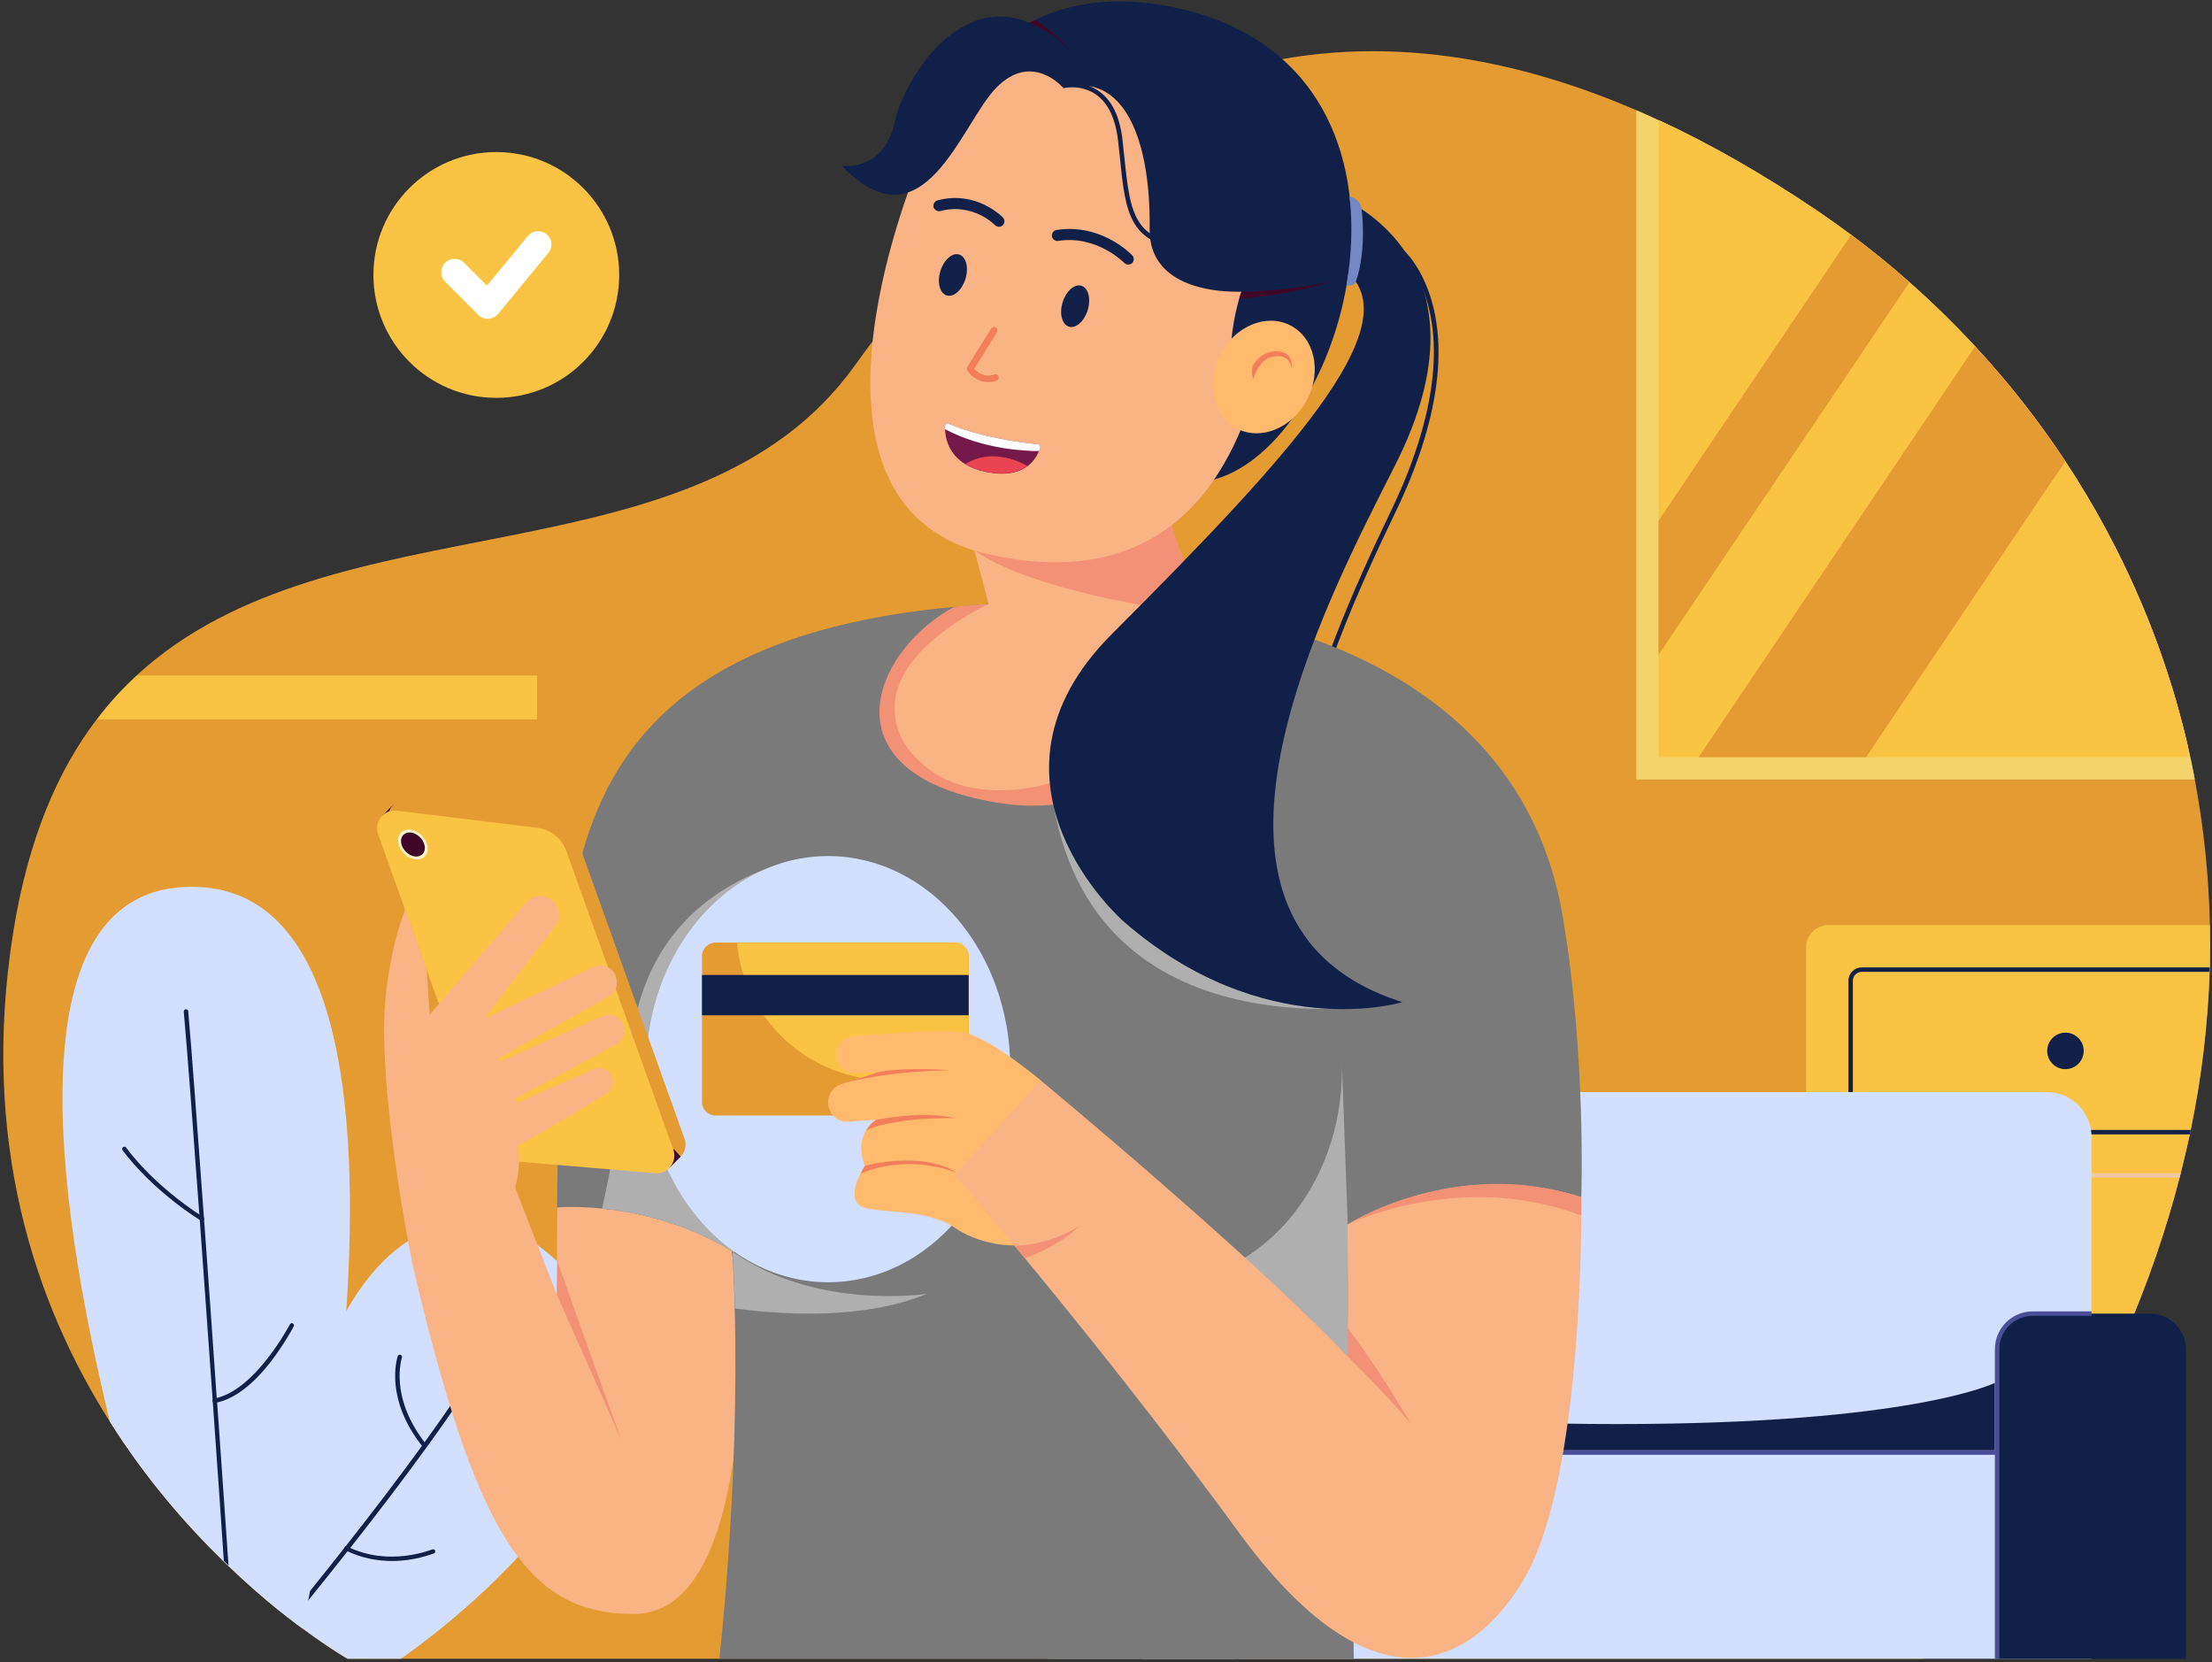 <?xml version="1.0" encoding="UTF-8"?> <svg xmlns="http://www.w3.org/2000/svg" width="599" height="450" viewBox="0 0 599 450" fill="none"><rect x="0" y="0" width="599" height="450" fill="#333333" stroke="none"/><g clip-path="url(#clip0_881_12)"><g clip-path="url(#clip1_881_12)"><g clip-path="url(#clip2_881_12)"><path d="M598.375 261.914C598.375 262.336 598.375 262.697 598.315 263.119C597.833 277.104 596.205 291.391 593.191 305.918C593.131 306.34 593.01 306.702 592.95 307.124C592.227 310.62 591.383 314.117 590.479 317.613C590.358 318.035 590.298 318.397 590.177 318.819C586.56 332.924 581.678 347.211 575.408 361.618C575.228 362.04 575.047 362.401 574.866 362.823C572.515 368.128 570.043 373.493 567.331 378.858C555.576 402.126 540.205 425.636 520.855 449.085H94.068C94.068 449.085 90.753 447.216 85.388 443.418C84.303 442.635 83.157 441.791 81.892 440.887C80.927 440.224 79.963 439.44 78.938 438.656C78.636 438.415 78.335 438.174 77.973 437.933C77.069 437.209 76.165 436.486 75.201 435.763C71.101 432.447 66.52 428.469 61.758 423.887L60.432 422.622C50.365 412.796 39.394 400.258 29.689 384.826C9.495 352.937 -5.455 308.933 3.587 252.329C7.626 227.252 15.523 208.746 26.192 194.761C29.508 190.361 33.125 186.442 36.983 182.886C90.391 133.576 188.287 159.256 231.508 98.915C292.09 14.342 364.728 -3.923 443.093 29.834C445.082 30.678 447.131 31.582 449.121 32.546C463.226 39.057 477.513 47.255 491.98 57.02C541.229 90.355 578.483 141.473 592.468 202.055C593.131 205.009 593.794 208.023 594.336 211.037C596.748 223.816 598.134 236.958 598.436 250.46C598.496 254.258 598.496 258.056 598.375 261.914Z" fill="#E49B31"></path><path d="M598.436 250.46H495.115C491.8 250.46 489.087 253.173 489.087 256.489V372.83C489.087 376.145 491.8 378.858 495.115 378.858H567.391C570.104 373.493 572.636 368.188 574.926 362.823C575.107 362.401 575.288 362.04 575.469 361.618C581.678 347.211 586.621 332.924 590.238 318.819C590.358 318.397 590.418 318.035 590.539 317.613C591.443 314.117 592.227 310.62 593.011 307.124C593.071 306.702 593.191 306.341 593.252 305.919C596.266 291.391 597.893 277.104 598.376 263.119C598.376 262.697 598.376 262.336 598.436 261.914C598.496 258.056 598.496 254.258 598.436 250.46Z" fill="#FBC343"></path><path d="M504.157 263.119H598.315C598.315 262.697 598.315 262.336 598.375 261.914H504.157C502.168 261.914 500.54 263.541 500.54 265.531V303.507C500.54 305.497 502.168 307.124 504.157 307.124H593.01C593.071 306.702 593.191 306.34 593.251 305.918H504.157C502.831 305.918 501.746 304.833 501.746 303.507V265.531C501.746 264.204 502.831 263.119 504.157 263.119Z" fill="#102048"></path><path d="M504.157 318.819H590.237C590.358 318.397 590.418 318.035 590.539 317.614H504.157C502.168 317.614 500.54 319.241 500.54 321.23V359.207C500.54 361.196 502.168 362.824 504.157 362.824H574.926C575.107 362.402 575.288 362.04 575.469 361.618H504.157C502.831 361.618 501.746 360.533 501.746 359.207V321.23C501.746 319.904 502.831 318.819 504.157 318.819Z" fill="#EFC7A5"></path><path d="M559.313 289.462C562.043 289.462 564.256 287.249 564.256 284.519C564.256 281.789 562.043 279.576 559.313 279.576C556.583 279.576 554.37 281.789 554.37 284.519C554.37 287.249 556.583 289.462 559.313 289.462Z" fill="#102048"></path><path d="M145.427 182.886V194.762H26.312C29.628 190.361 33.245 186.443 37.103 182.886H145.427Z" fill="#FBC343"></path><path d="M108.536 449.085H94.129C94.129 449.085 89.366 446.372 81.952 440.887C80.987 440.224 80.023 439.44 78.998 438.656C78.697 438.415 78.395 438.174 78.034 437.933C77.129 437.209 76.225 436.486 75.261 435.763C77.25 397.726 84.303 371.685 93.707 355.047C110.465 325.389 134.637 325.811 150.853 341.484C199.077 388.141 108.536 449.085 108.536 449.085Z" fill="#D3DFFF"></path><path d="M133.672 364.451C124.932 379.943 108.053 402.307 94.912 419.005C94.671 419.306 94.37 419.668 94.128 419.969C90.09 425.093 86.473 429.614 83.519 433.231C81.711 435.401 80.204 437.27 79.058 438.656C78.757 438.415 78.455 438.174 78.094 437.933C79.54 436.185 81.53 433.713 83.941 430.759C86.593 427.504 89.728 423.526 93.164 419.186C93.345 419.005 93.465 418.764 93.646 418.583C106.787 401.885 123.847 379.34 132.587 363.848C132.768 363.547 133.13 363.426 133.431 363.607C133.733 363.788 133.793 364.149 133.672 364.451Z" fill="#102048"></path><path d="M106.125 422.622C102.327 422.622 97.927 421.898 93.526 419.728C93.225 419.608 93.104 419.246 93.285 418.945C93.406 418.643 93.767 418.523 94.069 418.703C105.402 424.37 116.915 419.487 117.036 419.487C117.337 419.366 117.699 419.487 117.819 419.788C117.94 420.09 117.819 420.452 117.518 420.572C117.156 420.632 112.515 422.622 106.125 422.622Z" fill="#102048"></path><path d="M114.805 391.758C114.624 391.758 114.443 391.698 114.323 391.517C104.015 378.496 107.571 367.646 107.692 367.164C107.812 366.862 108.114 366.681 108.475 366.802C108.777 366.922 108.958 367.224 108.837 367.586C108.837 367.586 107.933 370.298 108.295 374.458C108.596 378.316 110.103 384.283 115.227 390.794C115.408 391.035 115.408 391.457 115.106 391.638C115.046 391.698 114.925 391.758 114.805 391.758Z" fill="#102048"></path><path d="M93.767 355.047C91.778 384.585 87.197 413.037 83.942 430.759C83.821 431.603 83.64 432.447 83.459 433.231C82.917 436.124 82.374 438.716 81.952 440.947C80.988 440.284 80.023 439.5 78.999 438.716C78.697 438.475 78.396 438.234 78.034 437.993C77.13 437.27 76.226 436.546 75.261 435.823C71.162 432.508 66.581 428.529 61.819 423.948L60.493 422.682C50.426 412.856 39.455 400.318 29.75 384.886C14.86 323.52 3.527 240.092 51.873 240.092C92.14 240.032 97.505 299.529 93.767 355.047Z" fill="#D3DFFF"></path><path d="M61.879 423.827C61.035 411.952 60.01 396.4 58.805 379.702C58.745 379.28 58.745 378.918 58.684 378.496C57.599 362.582 56.394 345.643 55.248 329.97C53.44 305.376 51.873 283.856 50.968 273.789C50.968 273.488 50.667 273.246 50.305 273.246C50.004 273.246 49.763 273.548 49.763 273.91C50.667 283.796 52.234 304.773 53.982 328.825C54.043 329.307 54.043 329.85 54.103 330.332C55.248 346.126 56.454 363.185 57.599 379.22C58.745 395.495 59.83 410.746 60.613 422.561L61.879 423.827Z" fill="#102048"></path><path d="M54.645 330.573C54.524 330.573 54.404 330.513 54.343 330.453C40.238 321.471 33.245 311.464 33.185 311.404C33.004 311.103 33.064 310.741 33.366 310.56C33.667 310.379 34.029 310.44 34.209 310.741C34.27 310.861 41.142 320.627 55.006 329.488C55.308 329.669 55.368 330.031 55.187 330.332C55.006 330.513 54.825 330.573 54.645 330.573Z" fill="#102048"></path><path d="M58.141 379.822C57.84 379.822 57.599 379.642 57.539 379.34C57.478 379.039 57.719 378.677 58.021 378.617C68.992 376.688 78.395 358.724 78.516 358.543C78.697 358.242 79.058 358.121 79.3 358.302C79.601 358.483 79.722 358.845 79.541 359.086C79.541 359.146 77.069 363.788 73.332 368.67C68.208 375.241 63.084 378.978 58.202 379.822C58.202 379.822 58.202 379.822 58.141 379.822Z" fill="#102048"></path><path d="M566.367 449.085H309.331V307.727C309.331 301.096 314.756 295.671 321.387 295.671H554.311C560.942 295.671 566.367 301.096 566.367 307.727V449.085Z" fill="#D3DFFF"></path><path d="M335.491 374.397C335.491 374.397 357.614 385.549 437.848 385.549C518.081 385.549 540.204 374.397 540.204 374.397V392.662H334.889L335.491 374.397Z" fill="#102048"></path><path d="M591.926 449.085H540.808V365.295C540.808 359.99 545.148 355.65 550.453 355.65H582.281C587.585 355.65 591.926 359.99 591.926 365.295V449.085Z" fill="#102048"></path><path d="M541.411 449.085H540.205V365.295C540.205 359.628 544.786 355.047 550.453 355.047H566.367V356.253H550.453C545.449 356.253 541.411 360.292 541.411 365.295V449.085Z" fill="#4A4F97"></path><path d="M334.889 449.085H283.771V365.295C283.771 359.99 288.112 355.65 293.416 355.65H325.245C330.549 355.65 334.889 359.99 334.889 365.295V449.085Z" fill="#7489C4"></path><path d="M540.807 392.663H334.889V393.868H540.807V392.663Z" fill="#4A4F97"></path><path d="M335.493 449.085H334.287V365.295C334.287 360.292 330.248 356.253 325.245 356.253H309.331V355.047H325.245C330.911 355.047 335.493 359.628 335.493 365.295V449.085Z" fill="#4A4F97"></path><path d="M366.476 268.966C351.105 256.127 345.921 236.837 350.622 209.892C354.902 185.478 366.838 158.713 376.784 138.097C383.777 123.57 391.251 102.411 387.092 84.086C384.621 73.236 379.135 68.473 379.075 68.413L379.858 67.509C380.1 67.69 385.706 72.573 388.298 83.785C392.578 102.472 385.043 123.871 377.929 138.58C368.043 159.075 356.108 185.779 351.888 210.072C347.247 236.536 352.31 255.464 367.32 268.002L366.476 268.966Z" fill="#102048"></path><path d="M267.736 163.536L267.676 163.717L261.045 187.227L253.932 212.364L253.812 212.846L212.52 358.845L198.896 351.793L192.326 348.417L150.853 326.957C150.853 326.957 151.154 280.119 153.505 254.862C157.725 209.651 178.22 175.653 245.553 165.827C247.964 165.465 250.436 165.164 252.908 164.863C254.656 164.682 256.464 164.501 258.333 164.32C261.467 164.019 264.542 163.778 267.736 163.536Z" fill="#7A7A7A"></path><path d="M150.914 326.896C150.914 326.896 176.473 324.545 200.163 339.977C200.163 339.977 207.758 436.968 171.59 436.968C142.595 436.968 128.851 415.629 111.49 341.424L139.46 321.411L150.733 350.406L150.914 326.896Z" fill="#F9B384"></path><path d="M183.586 311.284L184.309 313.153L181.476 315.986L179.607 313.514L183.586 311.284Z" fill="#3F0628"></path><path d="M428.204 324.184C428.204 324.184 400.475 313.514 364.909 331.538L366.597 449.085H194.797C194.797 449.085 200.223 402.187 198.957 354.264C198.957 353.42 198.896 352.636 198.896 351.792C198.776 348.778 198.716 345.825 198.535 342.871C198.474 341.666 198.414 340.52 198.233 339.375C196.365 322.014 187.383 305.497 187.383 243.89C187.383 210.736 197.631 185.901 229.037 174.025C238.26 170.529 245.071 168.178 251.16 166.551C253.089 166.068 254.897 165.586 256.705 165.224C260.383 164.501 263.879 164.019 267.676 163.717C276.417 162.994 286.605 163.235 303.302 163.235C303.302 163.235 318.855 163.235 338.808 168.058C341.219 168.66 343.69 169.263 346.162 169.987C377.206 178.908 415.062 199.765 423.2 248.231C429.59 286.027 428.204 324.184 428.204 324.184Z" fill="#7A7A7A"></path><path d="M379.798 271.318C379.798 271.318 297.696 288.498 285.278 217.909L294.803 211.037C294.742 211.037 312.706 269.449 379.798 271.318Z" fill="#AFAFAF"></path><path d="M198.716 339.073C201.128 332.201 238.321 225.565 213.003 233.28C186.781 241.298 173.881 258.659 170.867 282.349C167.853 306.039 163.03 327.198 163.03 327.198C172.313 328.162 185.696 330.995 198.716 339.073Z" fill="#AFAFAF"></path><path d="M224.274 347.15C251.507 347.15 273.584 321.323 273.584 289.462C273.584 257.602 251.507 231.773 224.274 231.773C197.041 231.773 174.965 257.602 174.965 289.462C174.965 321.323 197.041 347.15 224.274 347.15Z" fill="#D3DFFF"></path><path d="M363.402 288.498C363.402 288.86 363.402 289.161 363.402 289.463C363.402 321.17 341.581 346.85 314.515 347.151L364.969 391.879V331.478L363.402 288.498Z" fill="#AFAFAF"></path><path d="M262.311 258.84V298.384C262.311 300.373 260.683 302.001 258.694 302.001H193.712C191.722 302.001 190.095 300.373 190.095 298.384V258.84C190.095 256.851 191.722 255.223 193.712 255.223H258.694C260.683 255.223 262.311 256.851 262.311 258.84Z" fill="#E49B31"></path><path d="M262.312 258.84V286.147C255.982 290.126 248.507 292.416 240.49 292.416C219.09 292.416 201.549 276.08 199.56 255.223H258.695C260.684 255.223 262.312 256.851 262.312 258.84Z" fill="#FBC343"></path><path d="M262.311 263.964H190.095V274.875H262.311V263.964Z" fill="#102048"></path><path d="M338.867 168.058C333.442 182.163 313.489 224.118 270.75 217.427C263.938 216.342 258.332 214.775 253.872 212.786C227.71 201.212 238.138 176.497 256.765 165.224C257.308 164.863 257.91 164.561 258.453 164.26C261.467 163.958 264.602 163.717 267.796 163.537L267.736 163.717C276.477 162.994 286.664 163.235 303.362 163.235C303.362 163.235 304.447 163.235 306.376 163.356C310.957 163.537 320.24 164.26 331.754 166.49C333.984 166.973 336.396 167.455 338.867 168.058Z" fill="#F39176"></path><path d="M289.498 325.751C285.761 341.785 266.411 337.807 258.815 332.563C251.22 327.378 240.008 328.463 234.402 327.077C229.76 325.871 231.508 320.687 233.015 317.734C233.618 316.468 234.16 315.624 234.16 315.624C232.533 311.163 233.316 308.028 234.522 305.979C235.667 304.05 237.174 303.146 237.174 303.146L229.88 303.688C229.519 303.688 229.157 303.688 228.795 303.688C226.746 303.447 225.058 302 224.455 299.951C223.672 297.238 225.179 294.405 227.831 293.501L229.157 293.079C229.157 293.079 229.157 293.079 229.217 293.079H229.278H229.338L238.018 290.185L231.87 290.607C231.508 290.607 231.207 290.607 230.845 290.607C228.554 290.306 226.686 288.437 226.505 286.026C226.264 283.253 228.313 280.842 231.026 280.601C239.525 279.817 256.464 278.491 261.588 279.697C268.581 281.384 281.722 292.416 281.722 292.416C286.002 297.178 293.235 309.716 289.498 325.751Z" fill="#FFBA6E"></path><path d="M258.514 302.724C258.514 302.724 250.377 302.603 244.891 303.447C240.852 304.05 237.055 304.773 234.583 306.039C235.728 304.11 237.235 303.206 237.235 303.206C237.235 303.206 249.713 300.553 258.514 302.724Z" fill="#F27E5A"></path><path d="M259.298 317.613C258.876 317.432 246.579 312.127 233.076 317.733C233.679 316.467 234.221 315.624 234.221 315.624C234.221 315.624 249.653 311.344 259.298 317.613Z" fill="#F27E5A"></path><path d="M257.068 289.763C240.069 290.065 230.484 292.777 229.339 293.079L238.08 290.185C246.519 288.799 257.068 289.763 257.068 289.763Z" fill="#F27E5A"></path><path d="M412.591 427.685C398.063 452.039 371.359 464.034 335.432 414.845C314.575 386.272 292.632 358.965 277.562 340.7C276.538 339.495 275.633 338.349 274.669 337.204C264.783 325.269 258.514 318.035 258.514 318.035L281.782 292.476C281.782 292.476 338.566 339.495 364.909 367.224C364.909 367.224 365.09 345.221 364.909 331.598C364.909 331.598 393.843 312.971 428.203 324.244C428.203 324.184 429.288 399.715 412.591 427.685Z" fill="#F9B384"></path><path d="M325.486 130.502C286.243 135.686 251.702 38.153 251.702 38.153C251.702 38.153 258.574 16.813 278.708 6.204C279.25 5.903 279.793 5.661 280.335 5.36C290.282 0.598 303.302 -1.512 320.06 2.467C394.808 20.249 364.668 125.318 325.486 130.502Z" fill="#102048"></path><path d="M331.695 166.49C331.634 166.731 331.514 166.972 331.453 167.213C317.287 208.204 271.776 222.912 252.124 208.686C247.784 205.551 245.071 202.176 243.625 198.74C243.564 198.619 243.504 198.499 243.504 198.378C242.479 195.786 242.178 193.194 242.298 190.542C243.323 174.507 267.737 163.536 267.737 163.536L263.879 149.069L262.131 142.438C262.131 142.438 263.035 141.533 264.602 140.026C271.354 133.637 290.161 116.457 301.554 113.563C307.04 112.177 310.777 114.046 310.657 122.063C310.596 124.293 314.515 126.041 314.756 128.211C314.816 128.814 314.876 129.477 314.936 130.08C315.479 134.601 316.263 138.64 317.227 142.197C322.17 160.401 331.695 166.49 331.695 166.49Z" fill="#F9B384"></path><path d="M338.868 168.058C338.868 168.058 336.035 167.816 331.514 167.274C325.425 166.551 316.263 165.285 306.437 163.356C290.824 160.342 273.464 155.7 263.939 149.069C259.298 145.814 260.262 142.74 264.663 140.027C273.403 134.602 295.888 130.684 314.997 130.081C319.819 129.96 324.401 130.021 328.5 130.322C325.425 134.722 321.748 138.821 317.288 142.197C322.231 160.402 331.815 166.49 331.815 166.49C333.985 166.972 336.396 167.455 338.868 168.058Z" fill="#F39176"></path><path d="M342.544 92.706C340.917 102.773 337.179 117.843 328.439 130.321C325.364 134.722 321.687 138.821 317.227 142.197C306.014 150.817 290.04 155.217 267.314 149.973C266.169 149.732 265.024 149.43 263.939 149.069C210.53 132.853 249.23 43.397 249.23 43.397C258.513 20.912 279.19 8.494 308.606 20.49C338.023 32.426 347.427 62.445 342.544 92.706Z" fill="#F9B384"></path><path d="M285.881 65.158C286.122 65.218 286.364 65.279 286.605 65.218C297.033 63.591 304.387 71.126 304.448 71.186C305.051 71.789 305.955 71.789 306.558 71.246C307.16 70.644 307.16 69.739 306.618 69.137C306.256 68.775 298.179 60.396 286.122 62.265C285.279 62.385 284.736 63.169 284.857 64.013C284.977 64.555 285.339 64.977 285.881 65.158Z" fill="#102048"></path><path d="M253.752 57.081C254.053 57.202 254.355 57.202 254.656 57.141C263.397 54.79 269.425 60.879 269.425 60.939C270.028 61.542 270.932 61.542 271.535 60.999C272.138 60.396 272.137 59.492 271.594 58.889C271.293 58.588 264.301 51.475 253.873 54.248C253.089 54.489 252.606 55.273 252.787 56.116C252.968 56.538 253.33 56.9 253.752 57.081Z" fill="#102048"></path><path d="M294.553 83.943C295.485 80.885 294.718 77.943 292.839 77.37C290.96 76.798 288.682 78.811 287.75 81.868C286.818 84.925 287.585 87.868 289.464 88.441C291.343 89.013 293.621 86.999 294.553 83.943Z" fill="#102048"></path><path d="M261.452 75.48C262.381 72.421 261.61 69.48 259.73 68.909C257.851 68.338 255.574 70.354 254.646 73.412C253.717 76.471 254.488 79.412 256.367 79.983C258.247 80.554 260.523 78.538 261.452 75.48Z" fill="#102048"></path><path d="M255.922 115.372C255.922 115.613 255.922 115.914 255.922 116.216C255.982 118.687 256.886 122.907 261.407 125.68C262.854 126.584 264.723 127.307 267.074 127.79C272.559 128.875 276.056 127.85 278.226 126.222C279.914 124.956 280.878 123.329 281.36 122.123C281.481 121.761 281.601 121.46 281.662 121.219C281.782 120.737 281.481 120.254 280.999 120.254C277.743 119.953 266.049 118.627 257.007 114.769C256.525 114.468 255.982 114.829 255.922 115.372Z" fill="#75194B"></path><path d="M255.922 115.372C255.922 115.613 255.922 115.914 255.922 116.216C266.531 121.761 277.864 122.123 281.36 122.123C281.481 121.761 281.601 121.46 281.662 121.219C281.782 120.737 281.481 120.254 280.999 120.254C277.743 119.953 266.049 118.627 257.007 114.769C256.525 114.468 255.982 114.829 255.922 115.372Z" fill="white"></path><path d="M261.407 125.62C262.854 126.524 264.723 127.248 267.074 127.73C272.559 128.815 276.055 127.79 278.225 126.163C275.332 124.535 268.219 121.461 261.407 125.62Z" fill="#EA4352"></path><path d="M265.446 103.075C266.652 103.497 268.159 103.618 269.847 103.075C270.329 102.894 270.57 102.412 270.389 101.93C270.209 101.448 269.726 101.206 269.244 101.387C266.411 102.352 264.542 100.664 263.819 99.82L269.967 89.934C270.209 89.512 270.088 88.969 269.666 88.668C269.244 88.427 268.702 88.547 268.4 88.969L261.95 99.338C261.769 99.639 261.769 100.001 261.95 100.302C262.493 101.206 263.759 102.472 265.446 103.075Z" fill="#F27E5A"></path><path d="M347.127 78.3C347.127 78.662 347.066 79.083 347.066 79.445C346.765 84.448 345.981 88.487 344.836 90.898C340.194 100.543 333.262 96.806 333.262 96.806C333.262 96.806 332.961 90.175 335.553 80.892C335.734 80.229 335.914 79.626 336.156 78.963C336.156 78.963 335.432 79.023 334.287 78.963C328.44 78.903 311.139 77.456 311.32 62.024C311.621 38.213 304.689 19.285 287.811 23.746C287.811 23.746 301.555 5.541 328.199 27.242C343.329 39.479 347.729 62.928 347.127 78.3Z" fill="#102048"></path><path d="M353.961 108.208C357.983 100.506 355.98 91.514 349.488 88.125C342.996 84.735 334.473 88.231 330.451 95.933C326.43 103.635 328.433 112.627 334.925 116.017C341.417 119.406 349.94 115.911 353.961 108.208Z" fill="#FFBA6E"></path><path d="M287.811 23.686C287.811 23.686 279.492 13.92 269.847 23.686C260.202 33.451 250.256 67.992 227.952 44.904C227.952 44.904 239.225 46.713 242.239 33.15C245.253 19.586 264.844 -10.855 289.679 13.86C289.679 13.86 308.366 12.051 311.561 17.657C314.696 23.324 298.42 16.211 287.811 23.686Z" fill="#102048"></path><path d="M289.679 13.92C289.498 13.679 286.544 9.399 278.708 6.204C279.251 5.903 279.793 5.662 280.336 5.36C282.807 7.048 288.232 11.027 289.679 13.92Z" fill="#3F0628"></path><path d="M360.448 76.311C355.867 77.697 351.285 78.722 347.126 79.445C342.605 80.229 338.626 80.651 335.612 80.892C335.793 80.229 335.974 79.626 336.215 78.963C339.953 78.963 343.75 78.662 347.186 78.3C354.601 77.516 360.448 76.311 360.448 76.311Z" fill="#3F0628"></path><path d="M360.448 76.311C360.448 76.311 337.662 76.19 336.215 63.35C334.769 50.51 332.599 21.756 312.706 20.43C312.706 20.43 331.875 20.912 333.684 63.35C333.623 63.35 332.538 77.697 360.448 76.311Z" fill="#102048"></path><path d="M322.592 67.148C305.774 67.148 304.749 57.382 303.302 43.035C303.121 41.408 302.94 39.72 302.76 37.972C302.036 32.004 300.047 27.845 296.732 25.554C292.632 22.721 287.991 23.866 287.991 23.866L287.689 22.721C287.87 22.661 292.934 21.455 297.455 24.59C301.072 27.061 303.242 31.522 303.965 37.851C304.146 39.6 304.327 41.287 304.508 42.915C306.075 57.865 306.979 66.907 325.485 65.822L325.546 67.027C324.461 67.148 323.496 67.148 322.592 67.148Z" fill="#102048"></path><path d="M304.087 249.315C304.087 249.315 261.167 211.64 301.073 171.674C350.925 121.761 384.983 84.749 361.956 71.729L363.643 53.825C363.643 53.825 405.719 70.824 377.809 125.921C359.605 161.908 312.647 250.038 379.739 271.318C379.799 271.318 342.244 282.771 304.087 249.315Z" fill="#102048"></path><path d="M368.706 56.598C368.465 54.428 366.717 53.524 365.451 53.222C366.356 61.18 365.994 69.317 364.607 77.275C366.054 77.516 366.898 77.033 367.139 76.31C369.55 69.498 369.249 60.758 368.706 56.598Z" fill="#7489C4"></path><path d="M103.412 220.984L106.486 217.849L111.791 221.948L106.306 224.179L103.412 220.984Z" fill="#3F0628"></path><path d="M180.39 314.599L143.137 311.465C139.4 311.163 136.145 308.692 134.879 305.135L105.402 222.853C104.196 219.477 106.969 215.981 110.525 216.463L148.502 221.104C152.119 221.526 155.193 223.998 156.399 227.434L185.334 308.21C186.539 311.465 183.947 314.901 180.39 314.599Z" fill="#E49B31"></path><path d="M181.476 315.986L184.309 313.153L182.501 311.103L180.029 312.851L181.476 315.986Z" fill="#3F0628"></path><path d="M177.376 317.614L140.122 314.479C136.385 314.178 133.13 311.706 131.864 308.149L102.387 225.867C101.181 222.491 103.954 218.995 107.511 219.477L145.487 224.118C149.104 224.54 152.179 227.012 153.384 230.448L182.319 311.224C183.524 314.479 180.932 317.915 177.376 317.614Z" fill="#FBC343"></path><path d="M111.55 341.484C111.55 341.484 101.604 292.597 104.558 268.545C106.366 253.655 109.742 246.301 109.742 246.301L115.529 262.456L116.373 274.693L142.414 244.372C144.283 242.142 147.658 241.961 149.768 244.01C151.637 245.819 151.818 248.712 150.251 250.762L131.021 275.839L160.739 261.793C162.97 260.768 165.622 261.733 166.647 263.963V264.024C167.611 266.133 166.828 268.665 164.778 269.81L134.879 286.568L135.301 287.473L163.151 275.115C165.381 274.151 167.973 275.236 168.817 277.466C169.601 279.455 168.757 281.746 166.828 282.771L139.279 297.6L139.943 298.625L160.679 289.462C162.608 288.618 164.838 289.522 165.682 291.391C166.406 293.139 165.803 295.128 164.175 296.093C158.509 299.589 145.669 307.426 140.123 310.198C140.123 310.198 141.45 314.719 139.46 321.531L111.55 341.484Z" fill="#F9B384"></path><path d="M251.039 350.285C234.402 357.097 213.545 356.192 199.017 354.263C199.017 353.42 198.957 352.636 198.957 351.792C198.836 348.778 198.776 345.824 198.595 342.87C198.535 341.665 198.475 340.519 198.294 339.374L198.716 339.073C221.261 354.866 251.039 350.285 251.039 350.285Z" fill="#AFAFAF"></path><path d="M364.909 367.164C364.909 367.164 377.568 379.823 382.089 385.55C382.089 385.55 373.469 370.6 364.909 359.509V367.164Z" fill="#F39176"></path><path d="M150.793 350.466L168.335 390.07C168.335 390.07 156.942 358.664 150.974 341.484L150.793 350.466Z" fill="#F39176"></path><path d="M339.471 98.674C339.471 98.674 341.58 94.816 346.041 95.118C350.743 95.479 349.658 99.88 349.658 99.88C349.658 99.88 349.718 96.022 345.318 96.444C340.736 96.866 339.471 102.592 339.471 102.592C339.471 102.592 338.385 100.663 339.471 98.674Z" fill="#F27E5A"></path><path d="M364.909 331.478C364.909 331.478 395.11 316.649 428.204 329.067C428.204 325.932 428.204 324.124 428.204 324.124C393.904 312.912 364.909 331.478 364.909 331.478Z" fill="#F39176"></path><path d="M292.211 331.96C288.051 336.179 281.481 339.193 277.562 340.7C276.538 339.495 275.633 338.349 274.669 337.204C284.073 337.385 292.211 331.96 292.211 331.96Z" fill="#F39176"></path><path d="M115.77 229C116.192 231.231 114.745 232.858 112.575 232.678C110.405 232.497 108.295 230.507 107.873 228.277C107.451 226.047 108.898 224.419 111.068 224.6C113.178 224.781 115.348 226.77 115.77 229Z" fill="#F8F3CD"></path><path d="M114.986 228.94C115.348 230.749 114.202 232.015 112.454 231.894C110.706 231.713 109.018 230.146 108.657 228.337C108.295 226.529 109.44 225.263 111.188 225.384C112.937 225.565 114.624 227.132 114.986 228.94Z" fill="#3F0628"></path><path d="M592.468 202.055C578.483 141.473 541.229 90.355 491.98 57.02C477.513 47.255 463.226 39.057 449.121 32.546C447.132 31.642 445.082 30.738 443.093 29.834V211.037H594.337C593.794 208.023 593.131 205.009 592.468 202.055Z" fill="#F4D36D"></path><path d="M592.468 202.056V205.009H449.121V32.486C463.227 38.997 477.513 47.195 491.981 56.96C495.115 59.07 498.189 61.301 501.264 63.531C506.689 67.57 511.994 71.85 517.057 76.371C523.266 81.856 529.234 87.643 534.84 93.732C543.762 103.376 551.96 113.745 559.254 124.776C574.565 148.044 586.018 174.025 592.468 202.056Z" fill="#FBC343"></path><path d="M559.253 124.897L505.302 205.009H459.971L534.839 93.792C543.761 103.437 551.959 113.865 559.253 124.897Z" fill="#E49B31"></path><path d="M517.057 76.43L449.121 177.28V140.991L501.264 63.591C506.689 67.629 511.933 71.909 517.057 76.43Z" fill="#E49B31"></path><path d="M134.396 107.716C152.774 107.716 167.671 92.818 167.671 74.441C167.671 56.064 152.774 41.166 134.396 41.166C116.019 41.166 101.121 56.064 101.121 74.441C101.121 92.818 116.019 107.716 134.396 107.716Z" fill="#FBC343"></path><path d="M132.045 86.316C131.08 86.316 130.176 85.955 129.513 85.231L120.531 76.25C119.145 74.863 119.145 72.573 120.531 71.126C121.918 69.739 124.208 69.739 125.655 71.126L131.864 77.335L142.955 63.892C144.221 62.325 146.512 62.144 148.019 63.41C149.586 64.676 149.767 66.966 148.501 68.473L134.878 84.99C134.215 85.774 133.25 86.256 132.286 86.316C132.165 86.316 132.105 86.316 132.045 86.316Z" fill="white"></path></g></g></g><defs><clipPath id="clip0_881_12"><rect width="598" height="449.09" fill="white" transform="translate(0.881 0.376)"></rect></clipPath><clipPath id="clip1_881_12"><rect width="598" height="449.09" fill="white" transform="translate(0.881 0.376)"></rect></clipPath><clipPath id="clip2_881_12"><rect width="597.983" height="449.09" fill="white" transform="translate(0.89 0.376)"></rect></clipPath></defs></svg> 